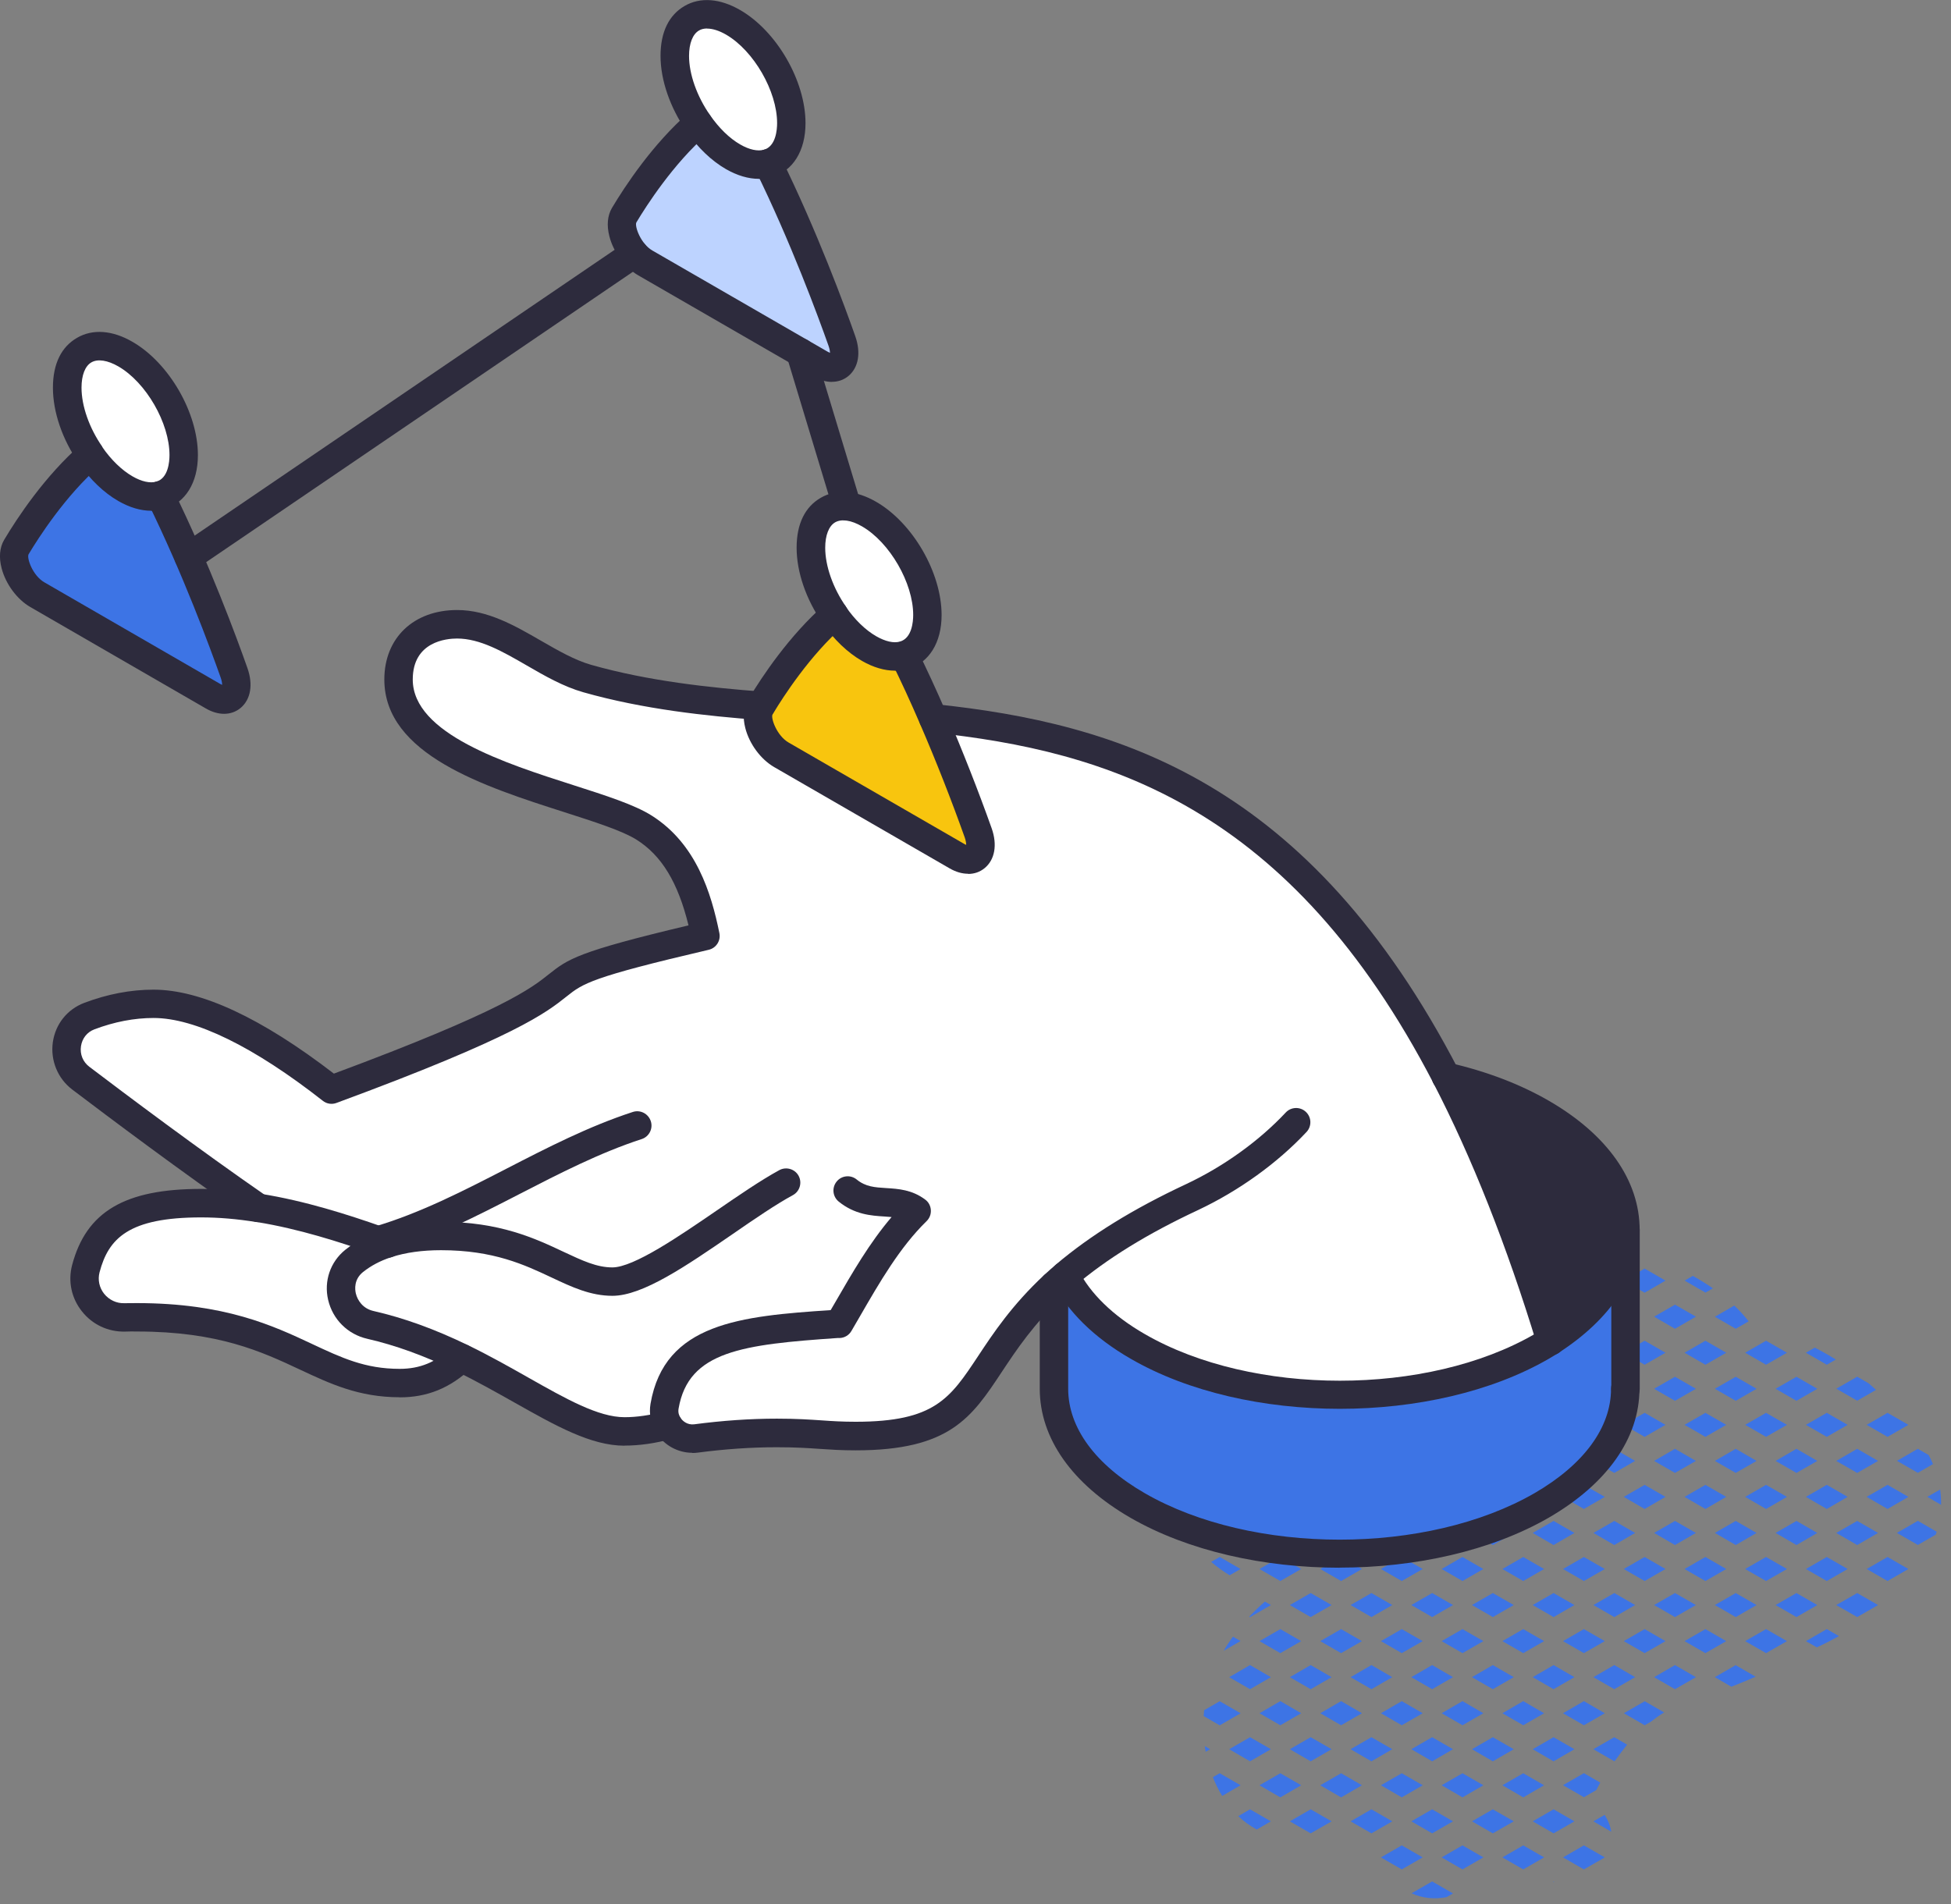 <svg width="125" height="122" viewBox="0 0 125 122" fill="none" xmlns="http://www.w3.org/2000/svg">
<rect x="0" y="0" width="125" height="122" fill="#808080" stroke="none"/>
<g clip-path="url(#clip0_2225_4666)">
<path d="M123.482 95.913L124.363 96.421C124.369 96.094 124.352 95.768 124.305 95.441L123.482 95.913Z" fill="#3D74E5"/>
<path d="M122.27 91.298L120.934 90.528L119.598 91.298L120.934 92.068L122.27 91.298Z" fill="#3D74E5"/>
<path d="M122.27 95.913L120.934 95.143L119.598 95.913L120.934 96.689L122.27 95.913Z" fill="#3D74E5"/>
<path d="M123.85 93.819C123.768 93.626 123.675 93.428 123.57 93.235L122.875 92.833L121.539 93.603L122.875 94.373L123.844 93.813L123.85 93.819Z" fill="#3D74E5"/>
<path d="M119.598 100.535L120.934 101.305L122.27 100.535L120.934 99.764L119.598 100.535Z" fill="#3D74E5"/>
<path d="M121.539 98.224L122.875 98.994L124.019 98.335C124.042 98.271 124.066 98.212 124.083 98.148L122.875 97.448L121.539 98.218V98.224Z" fill="#3D74E5"/>
<path d="M117.625 87.115C117.181 86.84 116.732 86.584 116.271 86.35L115.705 86.677L117.041 87.447L117.625 87.109V87.115Z" fill="#3D74E5"/>
<path d="M118.377 91.298L117.041 90.528L115.705 91.298L117.041 92.068L118.377 91.298Z" fill="#3D74E5"/>
<path d="M120.198 89.058C120.041 88.912 119.877 88.772 119.714 88.632L118.99 88.211L117.654 88.982L118.99 89.752L120.204 89.052L120.198 89.058Z" fill="#3D74E5"/>
<path d="M118.377 95.913L117.041 95.143L115.705 95.913L117.041 96.689L118.377 95.913Z" fill="#3D74E5"/>
<path d="M120.327 93.609L118.99 92.833L117.648 93.609L118.99 94.379L120.327 93.609Z" fill="#3D74E5"/>
<path d="M117.648 102.845L118.99 103.615L120.327 102.845L118.99 102.075L117.648 102.845Z" fill="#3D74E5"/>
<path d="M118.377 100.535L117.041 99.764L115.705 100.535L117.041 101.305L118.377 100.535Z" fill="#3D74E5"/>
<path d="M120.327 98.224L118.99 97.454L117.648 98.224L118.99 99L120.327 98.224Z" fill="#3D74E5"/>
<path d="M115.705 105.156L116.405 105.558C116.89 105.331 117.356 105.092 117.823 104.835L117.041 104.386L115.705 105.156Z" fill="#3D74E5"/>
<path d="M115.098 88.217L113.762 88.987L115.098 89.758L116.434 88.987L115.098 88.217Z" fill="#3D74E5"/>
<path d="M114.491 86.677L113.149 85.907L111.812 86.677L113.149 87.447L114.491 86.677Z" fill="#3D74E5"/>
<path d="M114.491 91.298L113.149 90.528L111.812 91.298L113.149 92.068L114.491 91.298Z" fill="#3D74E5"/>
<path d="M114.491 95.913L113.149 95.143L111.812 95.913L113.149 96.689L114.491 95.913Z" fill="#3D74E5"/>
<path d="M116.434 93.609L115.098 92.833L113.762 93.609L115.098 94.379L116.434 93.609Z" fill="#3D74E5"/>
<path d="M115.098 102.075L113.762 102.845L115.098 103.615L116.434 102.845L115.098 102.075Z" fill="#3D74E5"/>
<path d="M113.149 99.764L111.812 100.535L113.149 101.305L114.491 100.535L113.149 99.764Z" fill="#3D74E5"/>
<path d="M116.434 98.224L115.098 97.454L113.762 98.224L115.098 99L116.434 98.224Z" fill="#3D74E5"/>
<path d="M113.149 104.386L111.812 105.156L113.149 105.926L114.491 105.156L113.149 104.386Z" fill="#3D74E5"/>
<path d="M109.748 82.552C109.334 82.266 108.902 81.997 108.459 81.752L107.934 82.056L109.27 82.826L109.754 82.546L109.748 82.552Z" fill="#3D74E5"/>
<path d="M110.6 86.677L109.264 85.907L107.928 86.677L109.264 87.447L110.6 86.677Z" fill="#3D74E5"/>
<path d="M112.036 84.664C111.756 84.308 111.446 83.969 111.114 83.654L109.871 84.372L111.207 85.142L112.036 84.664Z" fill="#3D74E5"/>
<path d="M110.6 91.298L109.264 90.528L107.928 91.298L109.264 92.068L110.6 91.298Z" fill="#3D74E5"/>
<path d="M112.543 88.987L111.207 88.217L109.871 88.987L111.207 89.758L112.543 88.987Z" fill="#3D74E5"/>
<path d="M109.264 95.143L107.928 95.913L109.264 96.689L110.6 95.913L109.264 95.143Z" fill="#3D74E5"/>
<path d="M112.543 93.609L111.207 92.833L109.871 93.609L111.207 94.379L112.543 93.609Z" fill="#3D74E5"/>
<path d="M111.207 102.075L109.871 102.845L111.207 103.615L112.543 102.845L111.207 102.075Z" fill="#3D74E5"/>
<path d="M109.264 99.764L107.928 100.535L109.264 101.305L110.6 100.535L109.264 99.764Z" fill="#3D74E5"/>
<path d="M111.207 97.454L109.871 98.224L111.207 99L112.543 98.224L111.207 97.454Z" fill="#3D74E5"/>
<path d="M110.6 105.156L109.264 104.386L107.928 105.156L109.264 105.926L110.6 105.156Z" fill="#3D74E5"/>
<path d="M109.871 107.466L110.927 108.079C111.452 107.875 111.972 107.659 112.485 107.437L111.201 106.696L109.865 107.466H109.871Z" fill="#3D74E5"/>
<path d="M106.708 82.056L105.371 81.285L104.035 82.056L105.371 82.832L106.708 82.056Z" fill="#3D74E5"/>
<path d="M107.315 88.217L105.979 88.987L107.315 89.758L108.657 88.987L107.315 88.217Z" fill="#3D74E5"/>
<path d="M106.708 86.677L105.371 85.907L104.035 86.677L105.371 87.447L106.708 86.677Z" fill="#3D74E5"/>
<path d="M108.657 84.366L107.315 83.596L105.979 84.366L107.315 85.142L108.657 84.366Z" fill="#3D74E5"/>
<path d="M107.315 92.833L105.979 93.609L107.315 94.379L108.657 93.609L107.315 92.833Z" fill="#3D74E5"/>
<path d="M105.371 90.528L104.035 91.298L105.371 92.068L106.708 91.298L105.371 90.528Z" fill="#3D74E5"/>
<path d="M105.371 95.143L104.035 95.913L105.371 96.689L106.708 95.913L105.371 95.143Z" fill="#3D74E5"/>
<path d="M106.708 100.535L105.371 99.764L104.035 100.535L105.371 101.305L106.708 100.535Z" fill="#3D74E5"/>
<path d="M107.315 97.454L105.979 98.224L107.315 99L108.657 98.224L107.315 97.454Z" fill="#3D74E5"/>
<path d="M105.371 104.386L104.035 105.156L105.371 105.926L106.708 105.156L105.371 104.386Z" fill="#3D74E5"/>
<path d="M108.657 102.845L107.315 102.075L105.979 102.845L107.315 103.615L108.657 102.845Z" fill="#3D74E5"/>
<path d="M105.751 110.331C106.031 110.115 106.317 109.911 106.62 109.725L105.377 109.007L104.041 109.777L105.377 110.547L105.751 110.331Z" fill="#3D74E5"/>
<path d="M108.657 107.466L107.315 106.69L105.979 107.466L107.315 108.237L108.657 107.466Z" fill="#3D74E5"/>
<path d="M102.821 82.056L101.479 81.285L100.143 82.056L101.479 82.832L102.821 82.056Z" fill="#3D74E5"/>
<path d="M104.316 80.008C103.896 79.938 103.458 79.879 103.009 79.856C102.764 79.844 102.536 79.856 102.314 79.873L103.435 80.521L104.322 80.008H104.316Z" fill="#3D74E5"/>
<path d="M101.479 85.907L100.143 86.677L101.479 87.447L102.821 86.677L101.479 85.907Z" fill="#3D74E5"/>
<path d="M104.764 84.366L103.428 83.596L102.092 84.366L103.428 85.142L104.764 84.366Z" fill="#3D74E5"/>
<path d="M103.428 92.833L102.092 93.609L103.428 94.379L104.764 93.609L103.428 92.833Z" fill="#3D74E5"/>
<path d="M104.765 88.987L103.429 88.217L102.285 88.877C102.589 88.947 102.944 89.028 103.3 89.127C103.417 89.25 103.545 89.419 103.686 89.612L104.765 88.987Z" fill="#3D74E5"/>
<path d="M102.821 95.913L101.479 95.143L100.143 95.913L101.479 96.689L102.821 95.913Z" fill="#3D74E5"/>
<path d="M103.428 102.075L102.092 102.845L103.428 103.615L104.764 102.845L103.428 102.075Z" fill="#3D74E5"/>
<path d="M101.479 99.764L100.143 100.535L101.479 101.305L102.821 100.535L101.479 99.764Z" fill="#3D74E5"/>
<path d="M104.764 98.224L103.428 97.454L102.092 98.224L103.428 99L104.764 98.224Z" fill="#3D74E5"/>
<path d="M102.821 105.156L101.479 104.386L100.143 105.156L101.479 105.926L102.821 105.156Z" fill="#3D74E5"/>
<path d="M101.479 109.001L100.143 109.777L101.479 110.547L102.821 109.777L101.479 109.001Z" fill="#3D74E5"/>
<path d="M104.764 107.466L103.428 106.69L102.092 107.466L103.428 108.237L104.764 107.466Z" fill="#3D74E5"/>
<path d="M102.266 114.713C102.354 114.55 102.436 114.381 102.529 114.223L101.479 113.616L100.143 114.387L101.479 115.157L102.261 114.708L102.266 114.713Z" fill="#3D74E5"/>
<path d="M103.463 112.835C103.714 112.479 103.976 112.129 104.251 111.79L103.422 111.312L102.086 112.082L103.422 112.852L103.463 112.829V112.835Z" fill="#3D74E5"/>
<path d="M102.821 119.014L101.479 118.243L100.143 119.014L101.479 119.784L102.821 119.014Z" fill="#3D74E5"/>
<path d="M102.809 116.289L102.086 116.703L103.235 117.368C103.171 116.989 103.025 116.621 102.809 116.289Z" fill="#3D74E5"/>
<path d="M99.537 83.596L98.615 84.127C98.615 84.29 98.615 84.448 98.621 84.611L99.537 85.136L100.873 84.366L99.537 83.596Z" fill="#3D74E5"/>
<path d="M97.594 95.143L96.258 95.913L97.594 96.689L98.93 95.913L97.594 95.143Z" fill="#3D74E5"/>
<path d="M100.873 93.609L100.156 93.194C99.654 93.434 99.135 93.65 98.615 93.848L99.537 94.379L100.873 93.609Z" fill="#3D74E5"/>
<path d="M98.93 100.535L97.594 99.764L96.258 100.535L97.594 101.305L98.93 100.535Z" fill="#3D74E5"/>
<path d="M99.537 97.454L98.201 98.224L99.537 99L100.874 98.224L99.537 97.454Z" fill="#3D74E5"/>
<path d="M98.93 105.156L97.594 104.386L96.258 105.156L97.594 105.926L98.93 105.156Z" fill="#3D74E5"/>
<path d="M100.874 102.845L99.537 102.075L98.201 102.845L99.537 103.615L100.874 102.845Z" fill="#3D74E5"/>
<path d="M98.93 109.777L97.594 109.001L96.258 109.777L97.594 110.547L98.93 109.777Z" fill="#3D74E5"/>
<path d="M100.874 107.466L99.537 106.69L98.201 107.466L99.537 108.237L100.874 107.466Z" fill="#3D74E5"/>
<path d="M98.93 114.392L97.594 113.622L96.258 114.392L97.594 115.168L98.93 114.392Z" fill="#3D74E5"/>
<path d="M100.874 112.082L99.537 111.312L98.201 112.082L99.537 112.858L100.874 112.082Z" fill="#3D74E5"/>
<path d="M97.594 118.243L96.258 119.014L97.594 119.784L98.93 119.014L97.594 118.243Z" fill="#3D74E5"/>
<path d="M99.537 115.933L98.201 116.703L99.537 117.473L100.874 116.703L99.537 115.933Z" fill="#3D74E5"/>
<path d="M99.502 120.572C99.531 120.572 99.56 120.572 99.59 120.577L99.537 120.548L99.502 120.572Z" fill="#3D74E5"/>
<path d="M95.038 95.913L93.701 95.143L92.365 95.913L93.701 96.689L95.038 95.913Z" fill="#3D74E5"/>
<path d="M95.038 100.535L93.701 99.764L92.365 100.535L93.701 101.305L95.038 100.535Z" fill="#3D74E5"/>
<path d="M96.987 98.224L95.645 97.454L94.309 98.224L95.645 99L96.987 98.224Z" fill="#3D74E5"/>
<path d="M95.038 105.156L93.701 104.386L92.365 105.156L93.701 105.926L95.038 105.156Z" fill="#3D74E5"/>
<path d="M96.987 102.845L95.645 102.075L94.309 102.845L95.645 103.615L96.987 102.845Z" fill="#3D74E5"/>
<path d="M95.038 109.777L93.701 109.001L92.365 109.777L93.701 110.547L95.038 109.777Z" fill="#3D74E5"/>
<path d="M96.987 107.466L95.645 106.69L94.309 107.466L95.645 108.237L96.987 107.466Z" fill="#3D74E5"/>
<path d="M95.038 114.392L93.701 113.622L92.365 114.392L93.701 115.168L95.038 114.392Z" fill="#3D74E5"/>
<path d="M96.987 112.082L95.645 111.312L94.309 112.082L95.645 112.858L96.987 112.082Z" fill="#3D74E5"/>
<path d="M95.038 119.014L93.701 118.243L92.365 119.014L93.701 119.784L95.038 119.014Z" fill="#3D74E5"/>
<path d="M96.987 116.703L95.645 115.933L94.309 116.703L95.645 117.473L96.987 116.703Z" fill="#3D74E5"/>
<path d="M91.153 95.913L89.811 95.143L88.475 95.913L89.811 96.689L91.153 95.913Z" fill="#3D74E5"/>
<path d="M92.383 94.017C91.892 93.889 91.408 93.86 90.941 93.906L91.758 94.379L92.383 94.017Z" fill="#3D74E5"/>
<path d="M91.153 100.535L89.811 99.764L88.475 100.535L89.811 101.305L91.153 100.535Z" fill="#3D74E5"/>
<path d="M93.094 98.224L91.758 97.454L90.422 98.224L91.758 99L93.094 98.224Z" fill="#3D74E5"/>
<path d="M91.153 105.156L89.811 104.386L88.475 105.156L89.811 105.926L91.153 105.156Z" fill="#3D74E5"/>
<path d="M93.094 102.845L91.758 102.075L90.422 102.845L91.758 103.615L93.094 102.845Z" fill="#3D74E5"/>
<path d="M91.153 109.777L89.811 109.001L88.475 109.777L89.811 110.547L91.153 109.777Z" fill="#3D74E5"/>
<path d="M93.094 107.466L91.758 106.69L90.422 107.466L91.758 108.237L93.094 107.466Z" fill="#3D74E5"/>
<path d="M89.811 115.168L91.153 114.392L89.811 113.622L88.475 114.392L89.811 115.168Z" fill="#3D74E5"/>
<path d="M93.094 112.082L91.758 111.312L90.422 112.082L91.758 112.858L93.094 112.082Z" fill="#3D74E5"/>
<path d="M91.153 119.014L89.811 118.243L88.475 119.014L89.811 119.784L91.153 119.014Z" fill="#3D74E5"/>
<path d="M93.094 116.703L91.758 115.933L90.422 116.703L91.758 117.473L93.094 116.703Z" fill="#3D74E5"/>
<path d="M92.674 121.563L93.094 121.324L91.758 120.554L90.439 121.313C91.134 121.639 91.916 121.704 92.674 121.563Z" fill="#3D74E5"/>
<path d="M87.26 95.913L86.303 95.359C86.088 95.336 85.877 95.318 85.667 95.289L84.588 95.913L85.924 96.684L87.26 95.913Z" fill="#3D74E5"/>
<path d="M87.26 100.535L85.924 99.764L84.588 100.535L85.924 101.305L87.26 100.535Z" fill="#3D74E5"/>
<path d="M89.204 98.224L87.867 97.454L86.531 98.224L87.867 99L89.204 98.224Z" fill="#3D74E5"/>
<path d="M87.26 105.156L85.924 104.386L84.588 105.156L85.924 105.926L87.26 105.156Z" fill="#3D74E5"/>
<path d="M89.204 102.845L87.867 102.075L86.531 102.845L87.867 103.615L89.204 102.845Z" fill="#3D74E5"/>
<path d="M87.26 109.777L85.924 109.001L84.588 109.777L85.924 110.547L87.26 109.777Z" fill="#3D74E5"/>
<path d="M89.204 107.466L87.867 106.69L86.531 107.466L87.867 108.237L89.204 107.466Z" fill="#3D74E5"/>
<path d="M87.26 114.392L85.924 113.622L84.588 114.392L85.924 115.168L87.26 114.392Z" fill="#3D74E5"/>
<path d="M89.204 112.082L87.867 111.312L86.531 112.082L87.867 112.858L89.204 112.082Z" fill="#3D74E5"/>
<path d="M87.867 117.473L89.204 116.703L87.867 115.933L86.531 116.703L87.867 117.473Z" fill="#3D74E5"/>
<path d="M82.031 96.689L83.368 95.913L82.031 95.143L80.695 95.913L82.031 96.689Z" fill="#3D74E5"/>
<path d="M83.368 100.535L82.031 99.764L80.695 100.535L82.031 101.305L83.368 100.535Z" fill="#3D74E5"/>
<path d="M85.317 98.224L83.975 97.454L82.639 98.224L83.975 99L85.317 98.224Z" fill="#3D74E5"/>
<path d="M83.368 105.156L82.031 104.386L80.695 105.156L82.031 105.926L83.368 105.156Z" fill="#3D74E5"/>
<path d="M85.317 102.845L83.975 102.075L82.639 102.845L83.975 103.615L85.317 102.845Z" fill="#3D74E5"/>
<path d="M83.368 109.777L82.031 109.001L80.695 109.777L82.031 110.547L83.368 109.777Z" fill="#3D74E5"/>
<path d="M85.317 107.466L83.975 106.69L82.639 107.466L83.975 108.237L85.317 107.466Z" fill="#3D74E5"/>
<path d="M83.368 114.392L82.031 113.622L80.695 114.392L82.031 115.168L83.368 114.392Z" fill="#3D74E5"/>
<path d="M85.317 112.082L83.975 111.312L82.639 112.082L83.975 112.858L85.317 112.082Z" fill="#3D74E5"/>
<path d="M83.975 115.933L82.639 116.703L83.975 117.473L85.317 116.703L83.975 115.933Z" fill="#3D74E5"/>
<path d="M76.914 95.978L78.139 96.684L79.475 95.913L78.139 95.143L77.083 95.75C77.025 95.826 76.961 95.896 76.908 95.978H76.914Z" fill="#3D74E5"/>
<path d="M79.482 100.535L78.146 99.764L77.598 100.08C77.965 100.395 78.362 100.681 78.782 100.937L79.482 100.535Z" fill="#3D74E5"/>
<path d="M80.09 99L81.426 98.224L80.09 97.454L78.754 98.224L80.09 99Z" fill="#3D74E5"/>
<path d="M78.992 104.87C78.782 105.168 78.577 105.471 78.402 105.774L79.482 105.15L78.992 104.87Z" fill="#3D74E5"/>
<path d="M81.426 102.845L81.041 102.624C80.691 102.927 80.358 103.254 80.037 103.592L80.084 103.621L81.42 102.851L81.426 102.845Z" fill="#3D74E5"/>
<path d="M79.482 109.777L78.146 109.007L77.148 109.585C77.137 109.707 77.125 109.835 77.119 109.958L78.146 110.553L79.482 109.783V109.777Z" fill="#3D74E5"/>
<path d="M81.426 107.466L80.09 106.69L78.754 107.466L80.09 108.237L81.426 107.466Z" fill="#3D74E5"/>
<path d="M79.483 114.392L78.147 113.622L77.709 113.873C77.872 114.293 78.071 114.696 78.304 115.075L79.483 114.392Z" fill="#3D74E5"/>
<path d="M81.426 112.082L80.09 111.312L78.754 112.082L80.09 112.858L81.426 112.082Z" fill="#3D74E5"/>
<path d="M80.089 115.933L79.336 116.37C79.692 116.709 80.089 116.995 80.52 117.228L81.425 116.703L80.089 115.933Z" fill="#3D74E5"/>
<path d="M77.534 98.224L76.407 97.576C76.39 97.985 76.448 98.393 76.588 98.772L77.534 98.23V98.224Z" fill="#3D74E5"/>
<path d="M77.534 112.082L77.189 111.883C77.207 112.006 77.225 112.123 77.248 112.245L77.534 112.082Z" fill="#3D74E5"/>
<path d="M98.785 71.331C102.362 73.397 104.147 76.104 104.147 78.806C104.147 81.361 102.548 83.917 99.357 85.93C97.303 79.197 95.056 73.618 92.658 68.991C94.893 69.505 96.976 70.281 98.791 71.325L98.785 71.331Z" fill="#2D2B3D"/>
<path d="M68.251 81.729C69.079 83.392 70.626 84.967 72.895 86.274C80.043 90.405 91.637 90.411 98.785 86.274C98.977 86.163 99.17 86.047 99.356 85.93C102.531 83.888 104.147 81.361 104.147 78.806V88.987C104.147 91.695 102.356 94.396 98.785 96.462C91.637 100.587 80.043 100.587 72.895 96.462C69.319 94.396 67.533 91.689 67.533 88.987V82.365C67.761 82.155 67.994 81.945 68.245 81.735L68.251 81.729Z" fill="#3D74E5"/>
<path d="M57.917 41.993C58.576 43.318 59.2 44.683 59.778 46.025C60.951 48.721 61.943 51.335 62.666 53.371C63.127 54.69 62.392 55.489 61.313 54.859L50.063 48.365C48.978 47.741 48.243 46.09 48.709 45.308C48.727 45.279 48.739 45.249 48.762 45.22C49.841 43.423 51.516 41.101 53.453 39.403C54.077 40.307 54.848 41.077 55.688 41.556C56.528 42.04 57.298 42.169 57.923 41.982L57.917 41.993Z" fill="#F8C50E"/>
<path d="M57.916 41.988C57.292 42.174 56.522 42.046 55.682 41.562C54.841 41.077 54.071 40.307 53.447 39.409C52.537 38.102 51.953 36.509 51.953 35.102C51.953 32.722 53.622 31.759 55.687 32.95C57.747 34.14 59.422 37.034 59.422 39.409C59.422 40.827 58.832 41.731 57.928 41.988H57.916Z" fill="white"/>
<path d="M49.199 10.474C51.165 14.47 52.863 18.8 53.937 21.852C54.404 23.176 53.669 23.97 52.583 23.339L41.334 16.845C40.254 16.221 39.519 14.57 39.98 13.788C41.059 11.985 42.752 9.61 44.724 7.889H44.73C45.348 8.793 46.118 9.552 46.958 10.036C47.799 10.52 48.569 10.649 49.193 10.462L49.199 10.474Z" fill="#BDD3FF"/>
<path d="M49.2 10.468C48.575 10.655 47.805 10.526 46.965 10.042C46.125 9.557 45.354 8.793 44.736 7.895C43.82 6.588 43.23 4.995 43.23 3.583C43.23 1.202 44.905 0.239 46.965 1.43C49.025 2.62 50.699 5.514 50.699 7.889C50.699 9.307 50.11 10.211 49.205 10.468H49.2Z" fill="white"/>
<path d="M29.559 87.009C28.462 88.031 27.237 88.62 25.609 88.62C20.031 88.62 18.35 84.407 8.781 84.407C8.519 84.407 8.25 84.407 7.988 84.413C6.331 84.454 5.082 82.89 5.502 81.291C6.29 78.304 8.379 77.096 12.883 77.096C14.137 77.096 15.363 77.207 16.571 77.405H16.576C19.214 77.825 21.752 78.613 24.232 79.483C24.424 79.552 24.623 79.623 24.815 79.687C23.94 79.967 23.252 80.358 22.692 80.801C21.169 82.026 21.834 84.471 23.736 84.903C25.877 85.393 27.809 86.163 29.559 87.015V87.009Z" fill="white"/>
<path d="M37.629 43.476C41.2 44.491 44.934 44.928 48.756 45.22C48.739 45.249 48.727 45.279 48.703 45.308C48.237 46.09 48.972 47.735 50.057 48.365L61.307 54.859C62.386 55.484 63.121 54.69 62.66 53.371C61.943 51.335 60.945 48.727 59.772 46.025H59.778C71.524 47.257 83.269 50.927 92.646 68.997H92.652C95.05 73.624 97.296 79.202 99.35 85.936C99.169 86.052 98.977 86.169 98.778 86.28C91.63 90.417 80.037 90.411 72.889 86.28C70.613 84.973 69.067 83.398 68.244 81.735C67.993 81.945 67.76 82.155 67.533 82.365C61.651 87.856 63.244 92.016 54.824 92.016C52.928 92.016 52.14 91.817 49.771 91.817C48.032 91.817 46.311 91.94 44.602 92.168C43.855 92.267 43.172 91.899 42.816 91.321C41.883 91.578 40.931 91.73 40.015 91.73C37.203 91.73 33.918 89.133 29.559 87.015C27.809 86.163 25.878 85.393 23.736 84.903C21.834 84.471 21.169 82.026 22.692 80.801C23.252 80.358 23.94 79.967 24.816 79.687C24.623 79.617 24.43 79.547 24.232 79.483C21.752 78.613 19.208 77.825 16.577 77.405H16.571C12.638 74.68 8.396 71.53 5.181 69.091C3.752 68.005 4.061 65.753 5.73 65.123C7.048 64.621 8.443 64.335 9.843 64.335C13.502 64.335 17.983 67.276 21.245 69.832C43.592 61.587 29.396 63.676 45.208 59.982C44.654 57.234 43.668 54.55 41.276 53.039C37.897 50.903 25.539 49.433 25.539 43.546C25.539 41.2 27.202 40.01 29.291 40.01C32.22 40.01 34.764 42.664 37.629 43.487V43.476Z" fill="white"/>
<path d="M15.007 43.114C15.474 44.444 14.739 45.238 13.653 44.608L2.404 38.108C1.324 37.489 0.589 35.843 1.05 35.05C2.13 33.247 3.822 30.872 5.794 29.151C6.418 30.055 7.188 30.82 8.029 31.304C8.869 31.788 9.639 31.917 10.264 31.73C12.23 35.727 13.928 40.056 15.001 43.108L15.007 43.114Z" fill="#3D74E5"/>
<path d="M8.035 22.686C10.095 23.876 11.77 26.776 11.77 29.151C11.77 30.569 11.18 31.473 10.276 31.73C9.651 31.917 8.881 31.788 8.041 31.304C7.201 30.82 6.431 30.049 5.806 29.151C4.896 27.844 4.312 26.245 4.312 24.839C4.312 22.464 5.981 21.496 8.047 22.686H8.035Z" fill="white"/>
<path d="M92.652 69.907C92.326 69.907 92.005 69.727 91.847 69.417C82.634 51.656 70.947 48.114 59.691 46.93C59.189 46.877 58.828 46.428 58.88 45.926C58.933 45.424 59.394 45.074 59.884 45.115C71.647 46.352 83.853 50.046 93.463 68.577C93.697 69.026 93.522 69.575 93.072 69.808C92.938 69.878 92.792 69.913 92.652 69.913V69.907Z" fill="#2D2B3D"/>
<path d="M99.356 86.846C98.965 86.846 98.603 86.595 98.487 86.198C96.532 79.786 94.291 74.138 91.846 69.417C91.613 68.968 91.794 68.42 92.237 68.186C92.687 67.953 93.235 68.128 93.469 68.577C95.966 73.397 98.241 79.144 100.231 85.667C100.377 86.146 100.109 86.659 99.624 86.805C99.537 86.834 99.443 86.846 99.356 86.846Z" fill="#2D2B3D"/>
<path d="M16.566 78.31C16.386 78.31 16.205 78.257 16.047 78.146C11.607 75.071 6.985 71.6 4.622 69.808C3.695 69.102 3.222 67.941 3.385 66.78C3.555 65.613 4.307 64.674 5.398 64.259C6.88 63.699 8.374 63.413 9.833 63.413C12.861 63.413 16.747 65.222 21.392 68.793C32.204 64.779 34.053 63.314 35.162 62.427C36.393 61.453 36.977 60.986 44.113 59.294C43.436 56.534 42.391 54.819 40.781 53.803C39.877 53.231 38.068 52.654 36.16 52.041C31.019 50.396 24.624 48.342 24.624 43.54C24.624 40.879 26.497 39.088 29.286 39.088C31.253 39.088 32.98 40.086 34.649 41.048C35.757 41.684 36.802 42.291 37.875 42.6C41.58 43.651 45.49 44.059 48.821 44.316C49.323 44.357 49.697 44.794 49.662 45.296C49.621 45.798 49.172 46.183 48.681 46.136C45.256 45.874 41.242 45.454 37.373 44.357C36.084 43.989 34.888 43.3 33.733 42.63C32.204 41.748 30.757 40.914 29.28 40.914C28.615 40.914 26.445 41.101 26.445 43.54C26.445 47.011 32.379 48.914 36.714 50.302C38.826 50.979 40.653 51.563 41.75 52.257C44.609 54.06 45.571 57.228 46.091 59.79C46.19 60.274 45.886 60.747 45.408 60.858C37.84 62.626 37.356 63.011 36.3 63.851C35.01 64.878 33.062 66.43 21.555 70.672C21.258 70.783 20.925 70.73 20.68 70.532C16.251 67.06 12.499 65.228 9.839 65.228C8.602 65.228 7.324 65.473 6.046 65.957C5.579 66.132 5.264 66.535 5.188 67.037C5.112 67.55 5.311 68.04 5.719 68.35C8.071 70.135 12.669 73.589 17.074 76.641C17.488 76.927 17.593 77.493 17.307 77.913C17.132 78.17 16.846 78.304 16.555 78.304L16.566 78.31Z" fill="#2D2B3D"/>
<path d="M25.609 89.53C22.99 89.53 21.157 88.666 19.214 87.756C16.776 86.613 14.004 85.317 8.782 85.317C8.502 85.306 8.262 85.317 8.011 85.323C6.926 85.347 5.917 84.874 5.246 84.022C4.575 83.176 4.347 82.097 4.621 81.058C5.526 77.639 7.994 76.18 12.884 76.18C14.121 76.18 15.363 76.279 16.682 76.495C16.694 76.495 16.705 76.495 16.717 76.495C19.564 76.95 22.266 77.82 24.53 78.613L25.119 78.823C25.592 78.992 25.843 79.512 25.674 79.99C25.504 80.463 24.985 80.714 24.507 80.544L23.929 80.34C21.747 79.576 19.156 78.741 16.46 78.304C16.449 78.304 16.437 78.304 16.419 78.304C15.182 78.105 14.027 78.006 12.878 78.006C8.239 78.006 6.95 79.354 6.378 81.525C6.255 82.003 6.36 82.505 6.669 82.896C6.985 83.293 7.469 83.52 7.959 83.503C8.227 83.497 8.502 83.497 8.776 83.497C14.406 83.497 17.499 84.944 19.985 86.111C21.893 87.004 23.392 87.71 25.609 87.71C26.899 87.71 27.926 87.29 28.941 86.344C29.309 86 29.886 86.023 30.231 86.391C30.575 86.758 30.552 87.336 30.184 87.68C28.824 88.947 27.372 89.536 25.609 89.536V89.53Z" fill="#2D2B3D"/>
<path d="M40.015 92.634C37.856 92.634 35.593 91.351 32.961 89.868C31.759 89.192 30.516 88.492 29.157 87.826C27.179 86.864 25.335 86.198 23.532 85.784C22.277 85.498 21.315 84.541 21.023 83.287C20.743 82.085 21.163 80.859 22.114 80.089C22.791 79.547 23.584 79.126 24.471 78.835C24.518 78.817 24.57 78.8 24.617 78.788C25.673 78.456 26.899 78.286 28.252 78.286C32.028 78.286 34.303 79.36 36.135 80.224C37.308 80.772 38.23 81.21 39.233 81.21C40.611 81.21 43.545 79.191 45.903 77.575C47.356 76.577 48.733 75.632 49.929 74.978C50.372 74.739 50.927 74.902 51.166 75.34C51.405 75.783 51.242 76.338 50.804 76.577C49.69 77.183 48.353 78.1 46.941 79.074C43.977 81.11 41.182 83.03 39.239 83.03C37.827 83.03 36.631 82.464 35.365 81.869C33.609 81.04 31.619 80.107 28.258 80.107C27.062 80.107 26 80.253 25.102 80.544C25.084 80.55 25.061 80.556 25.043 80.562C24.355 80.79 23.771 81.099 23.258 81.507C22.668 81.98 22.738 82.622 22.797 82.873C22.902 83.322 23.252 83.853 23.934 84.004C25.878 84.448 27.844 85.16 29.956 86.181C31.368 86.864 32.693 87.616 33.86 88.276C36.264 89.635 38.335 90.808 40.015 90.808C40.809 90.808 41.672 90.68 42.571 90.434C43.055 90.3 43.557 90.586 43.691 91.07C43.826 91.555 43.54 92.057 43.055 92.191C41.993 92.483 40.972 92.628 40.015 92.628V92.634Z" fill="#2D2B3D"/>
<path d="M24.232 80.387C23.835 80.387 23.474 80.13 23.357 79.733C23.217 79.249 23.491 78.742 23.975 78.601C26.887 77.749 29.717 76.291 32.448 74.885C35.044 73.548 37.728 72.166 40.546 71.249C41.025 71.092 41.538 71.36 41.696 71.839C41.853 72.317 41.591 72.831 41.112 72.988C38.434 73.858 35.814 75.206 33.288 76.507C30.475 77.954 27.57 79.453 24.489 80.352C24.401 80.375 24.32 80.387 24.232 80.387Z" fill="#2D2B3D"/>
<path d="M44.358 93.089C43.43 93.089 42.543 92.605 42.041 91.8C41.697 91.246 41.569 90.586 41.679 89.944C42.572 84.763 47.479 84.331 53.221 83.946L53.524 83.427C54.604 81.56 55.712 79.634 57.124 77.983C56.984 77.971 56.833 77.96 56.663 77.948C55.817 77.895 54.761 77.825 53.734 76.991C53.343 76.67 53.285 76.098 53.606 75.707C53.921 75.316 54.499 75.258 54.89 75.579C55.461 76.046 56.045 76.081 56.78 76.127C57.556 76.174 58.437 76.232 59.277 76.863C59.493 77.02 59.622 77.265 59.639 77.534C59.657 77.802 59.557 78.059 59.365 78.246C57.65 79.92 56.354 82.166 55.1 84.337L54.551 85.282C54.399 85.545 54.125 85.714 53.828 85.732H53.693C47.596 86.152 44.113 86.56 43.477 90.254C43.43 90.51 43.512 90.715 43.593 90.837C43.739 91.07 44.054 91.316 44.48 91.263C46.289 91.024 48.069 90.901 49.772 90.901C51.05 90.901 51.867 90.96 52.655 91.012C53.326 91.059 53.956 91.1 54.82 91.1C59.884 91.1 60.87 89.606 62.667 86.893C63.63 85.44 64.82 83.637 66.904 81.694C67.143 81.472 67.388 81.256 67.645 81.034C69.85 79.162 72.581 77.469 76 75.871C78.392 74.745 80.662 73.117 82.378 71.284C82.722 70.917 83.299 70.899 83.667 71.244C84.035 71.588 84.052 72.166 83.708 72.533C81.835 74.534 79.373 76.302 76.776 77.528C73.503 79.056 70.906 80.661 68.829 82.429C68.59 82.633 68.362 82.832 68.146 83.036C66.221 84.833 65.141 86.467 64.184 87.908C62.253 90.825 60.859 92.932 54.814 92.932C53.886 92.932 53.221 92.885 52.521 92.838C51.762 92.786 50.98 92.733 49.761 92.733C48.133 92.733 46.435 92.85 44.708 93.078C44.585 93.095 44.468 93.101 44.346 93.101L44.358 93.089Z" fill="#2D2B3D"/>
<path d="M85.849 90.271C80.995 90.271 76.14 89.203 72.441 87.062C70.095 85.714 68.368 84.01 67.434 82.132C67.213 81.682 67.394 81.134 67.843 80.912C68.292 80.69 68.841 80.871 69.062 81.32C69.833 82.873 71.315 84.314 73.345 85.481C80.242 89.466 91.445 89.466 98.324 85.481C98.505 85.376 98.686 85.271 98.855 85.16C101.673 83.345 103.225 81.087 103.225 78.8C103.225 76.314 101.487 73.939 98.318 72.113C96.632 71.139 94.666 70.386 92.46 69.878C92.046 69.791 91.731 69.423 91.731 68.986C91.731 68.484 92.133 68.075 92.641 68.075C92.711 68.075 92.787 68.081 92.851 68.099C95.238 68.647 97.385 69.464 99.234 70.532C102.986 72.702 105.052 75.637 105.052 78.8C105.052 81.729 103.202 84.53 99.841 86.694C99.649 86.817 99.439 86.939 99.234 87.062C95.547 89.198 90.692 90.271 85.838 90.271H85.849Z" fill="#2D2B3D"/>
<path d="M85.837 100.453C80.983 100.453 76.134 99.385 72.434 97.255C68.683 95.091 66.617 92.15 66.617 88.987V82.365C66.617 81.863 67.026 81.455 67.527 81.455C68.029 81.455 68.438 81.863 68.438 82.365V88.987C68.438 91.473 70.177 93.848 73.339 95.674C80.224 99.648 91.433 99.648 98.318 95.674C101.48 93.842 103.219 91.467 103.219 88.987C103.219 88.486 103.628 88.077 104.13 88.077C104.631 88.077 105.04 88.486 105.04 88.987C105.04 92.144 102.974 95.079 99.222 97.25C95.529 99.379 90.674 100.447 85.82 100.447L85.837 100.453Z" fill="#2D2B3D"/>
<path d="M104.147 89.898C103.645 89.898 103.236 89.489 103.236 88.987V78.806C103.236 78.304 103.645 77.895 104.147 77.895C104.648 77.895 105.057 78.304 105.057 78.806V88.987C105.057 89.489 104.648 89.898 104.147 89.898Z" fill="#2D2B3D"/>
<path d="M9.692 32.728C9.021 32.728 8.304 32.518 7.58 32.103C6.658 31.572 5.783 30.738 5.048 29.676C3.992 28.159 3.391 26.397 3.391 24.845C3.391 23.293 3.939 22.219 4.943 21.642C5.94 21.064 7.207 21.157 8.49 21.904C10.836 23.258 12.68 26.449 12.68 29.163C12.68 30.936 11.874 32.226 10.527 32.617C10.258 32.693 9.978 32.734 9.692 32.734V32.728ZM6.547 28.637C7.125 29.472 7.802 30.125 8.49 30.522C9.074 30.861 9.616 30.977 10.019 30.861C10.778 30.639 10.859 29.594 10.859 29.157C10.859 27.103 9.36 24.506 7.586 23.48C6.897 23.083 6.267 22.983 5.859 23.217C5.45 23.45 5.223 24.046 5.223 24.839C5.223 26.012 5.719 27.43 6.559 28.632L6.547 28.637Z" fill="#2D2B3D"/>
<path d="M14.366 45.739C13.993 45.739 13.596 45.629 13.199 45.401L1.95 38.901C1.098 38.411 0.374 37.437 0.106 36.421C-0.081 35.721 -0.023 35.085 0.263 34.595C1.109 33.171 2.877 30.499 5.194 28.474C5.573 28.142 6.151 28.182 6.477 28.562C6.804 28.941 6.769 29.519 6.39 29.845C4.178 31.777 2.463 34.461 1.827 35.523C1.71 35.773 2.095 36.888 2.854 37.32L14.104 43.82C14.156 43.849 14.197 43.867 14.232 43.884C14.232 43.785 14.214 43.627 14.139 43.417C13.485 41.573 11.729 36.783 9.442 32.138C9.22 31.689 9.406 31.141 9.856 30.919C10.305 30.697 10.854 30.884 11.075 31.333C13.403 36.065 15.195 40.937 15.854 42.81C16.227 43.867 16.064 44.823 15.411 45.366C15.107 45.617 14.745 45.739 14.349 45.739H14.366Z" fill="#2D2B3D"/>
<path d="M48.622 11.46C47.951 11.46 47.233 11.25 46.51 10.835C45.588 10.304 44.713 9.47 43.983 8.414C42.927 6.885 42.32 5.129 42.32 3.583C42.32 2.036 42.869 0.957 43.867 0.379C44.864 -0.198 46.125 -0.105 47.42 0.642C49.766 1.996 51.609 5.181 51.609 7.895C51.609 9.663 50.804 10.958 49.456 11.349C49.188 11.425 48.908 11.466 48.622 11.466V11.46ZM45.302 1.826C45.103 1.826 44.928 1.867 44.783 1.955C44.38 2.188 44.147 2.783 44.147 3.583C44.147 4.75 44.648 6.167 45.489 7.375C46.066 8.204 46.731 8.857 47.42 9.254C48.004 9.593 48.546 9.709 48.949 9.593C49.707 9.371 49.789 8.326 49.789 7.889C49.789 5.841 48.289 3.244 46.516 2.217C46.072 1.961 45.652 1.832 45.308 1.832L45.302 1.826Z" fill="#2D2B3D"/>
<path d="M53.303 24.471C52.93 24.471 52.527 24.36 52.136 24.133L40.886 17.639C40.029 17.143 39.305 16.163 39.043 15.142C38.862 14.441 38.92 13.817 39.206 13.327C40.052 11.909 41.82 9.231 44.136 7.206C44.516 6.873 45.093 6.914 45.42 7.294C45.753 7.673 45.712 8.25 45.333 8.577C43.127 10.503 41.406 13.193 40.77 14.255C40.653 14.505 41.05 15.62 41.797 16.052L53.046 22.546C53.099 22.575 53.14 22.593 53.175 22.61C53.175 22.511 53.157 22.359 53.081 22.149C52.428 20.305 50.666 15.509 48.384 10.87C48.163 10.421 48.349 9.873 48.798 9.651C49.248 9.429 49.796 9.616 50.018 10.065C52.346 14.791 54.138 19.663 54.797 21.542C55.17 22.598 55.007 23.549 54.359 24.092C54.056 24.343 53.694 24.466 53.297 24.466L53.303 24.471Z" fill="#2D2B3D"/>
<path d="M57.341 42.974C56.67 42.974 55.952 42.764 55.228 42.349C54.307 41.818 53.431 40.984 52.696 39.922C51.64 38.405 51.039 36.643 51.039 35.097C51.039 33.55 51.587 32.471 52.591 31.893C53.589 31.316 54.849 31.409 56.139 32.156C58.484 33.51 60.328 36.695 60.328 39.409C60.328 41.177 59.523 42.472 58.175 42.863C57.907 42.939 57.627 42.98 57.341 42.98V42.974ZM54.196 38.883C54.773 39.718 55.45 40.371 56.139 40.768C56.722 41.101 57.265 41.229 57.667 41.107C58.426 40.885 58.508 39.84 58.508 39.403C58.508 37.355 57.008 34.758 55.234 33.731C54.54 33.329 53.916 33.235 53.507 33.469C53.105 33.702 52.871 34.297 52.871 35.097C52.871 36.264 53.367 37.681 54.207 38.883H54.196Z" fill="#2D2B3D"/>
<path d="M62.019 55.986C61.646 55.986 61.249 55.875 60.852 55.647L49.603 49.153C48.745 48.657 48.016 47.677 47.753 46.656C47.572 45.955 47.63 45.331 47.928 44.841L47.986 44.748C48.815 43.365 50.559 40.733 52.853 38.72C53.232 38.388 53.81 38.428 54.142 38.802C54.475 39.181 54.434 39.759 54.06 40.091C51.878 42.005 50.18 44.648 49.55 45.693L49.492 45.786C49.381 46.031 49.772 47.14 50.525 47.578L61.774 54.072C61.821 54.101 61.867 54.118 61.903 54.136C61.903 54.037 61.885 53.885 61.815 53.675C60.986 51.341 59.971 48.75 58.95 46.393C58.337 44.969 57.719 43.627 57.112 42.402C56.89 41.953 57.071 41.404 57.526 41.182C57.976 40.961 58.524 41.142 58.746 41.597C59.364 42.845 60 44.217 60.625 45.669C61.657 48.068 62.69 50.693 63.536 53.074C63.91 54.13 63.74 55.087 63.087 55.624C62.784 55.875 62.422 55.997 62.031 55.997L62.019 55.986Z" fill="#2D2B3D"/>
<path d="M12.09 36.59C11.798 36.59 11.512 36.45 11.337 36.194C11.051 35.779 11.162 35.208 11.576 34.928L40.12 15.503C40.535 15.223 41.106 15.328 41.386 15.742C41.672 16.157 41.562 16.729 41.147 17.009L12.603 36.433C12.445 36.538 12.271 36.59 12.09 36.59Z" fill="#2D2B3D"/>
<path d="M54.259 33.352C53.868 33.352 53.507 33.095 53.39 32.704L50.408 22.843C50.263 22.359 50.537 21.852 51.015 21.706C51.494 21.56 52.007 21.834 52.153 22.312L55.135 32.173C55.28 32.658 55.006 33.165 54.528 33.311C54.44 33.34 54.353 33.352 54.265 33.352H54.259Z" fill="#2D2B3D"/>
</g>
<defs>
<clipPath id="clip0_2225_4666">
<rect width="124.37" height="121.633" fill="white"/>
</clipPath>
</defs>
</svg>

